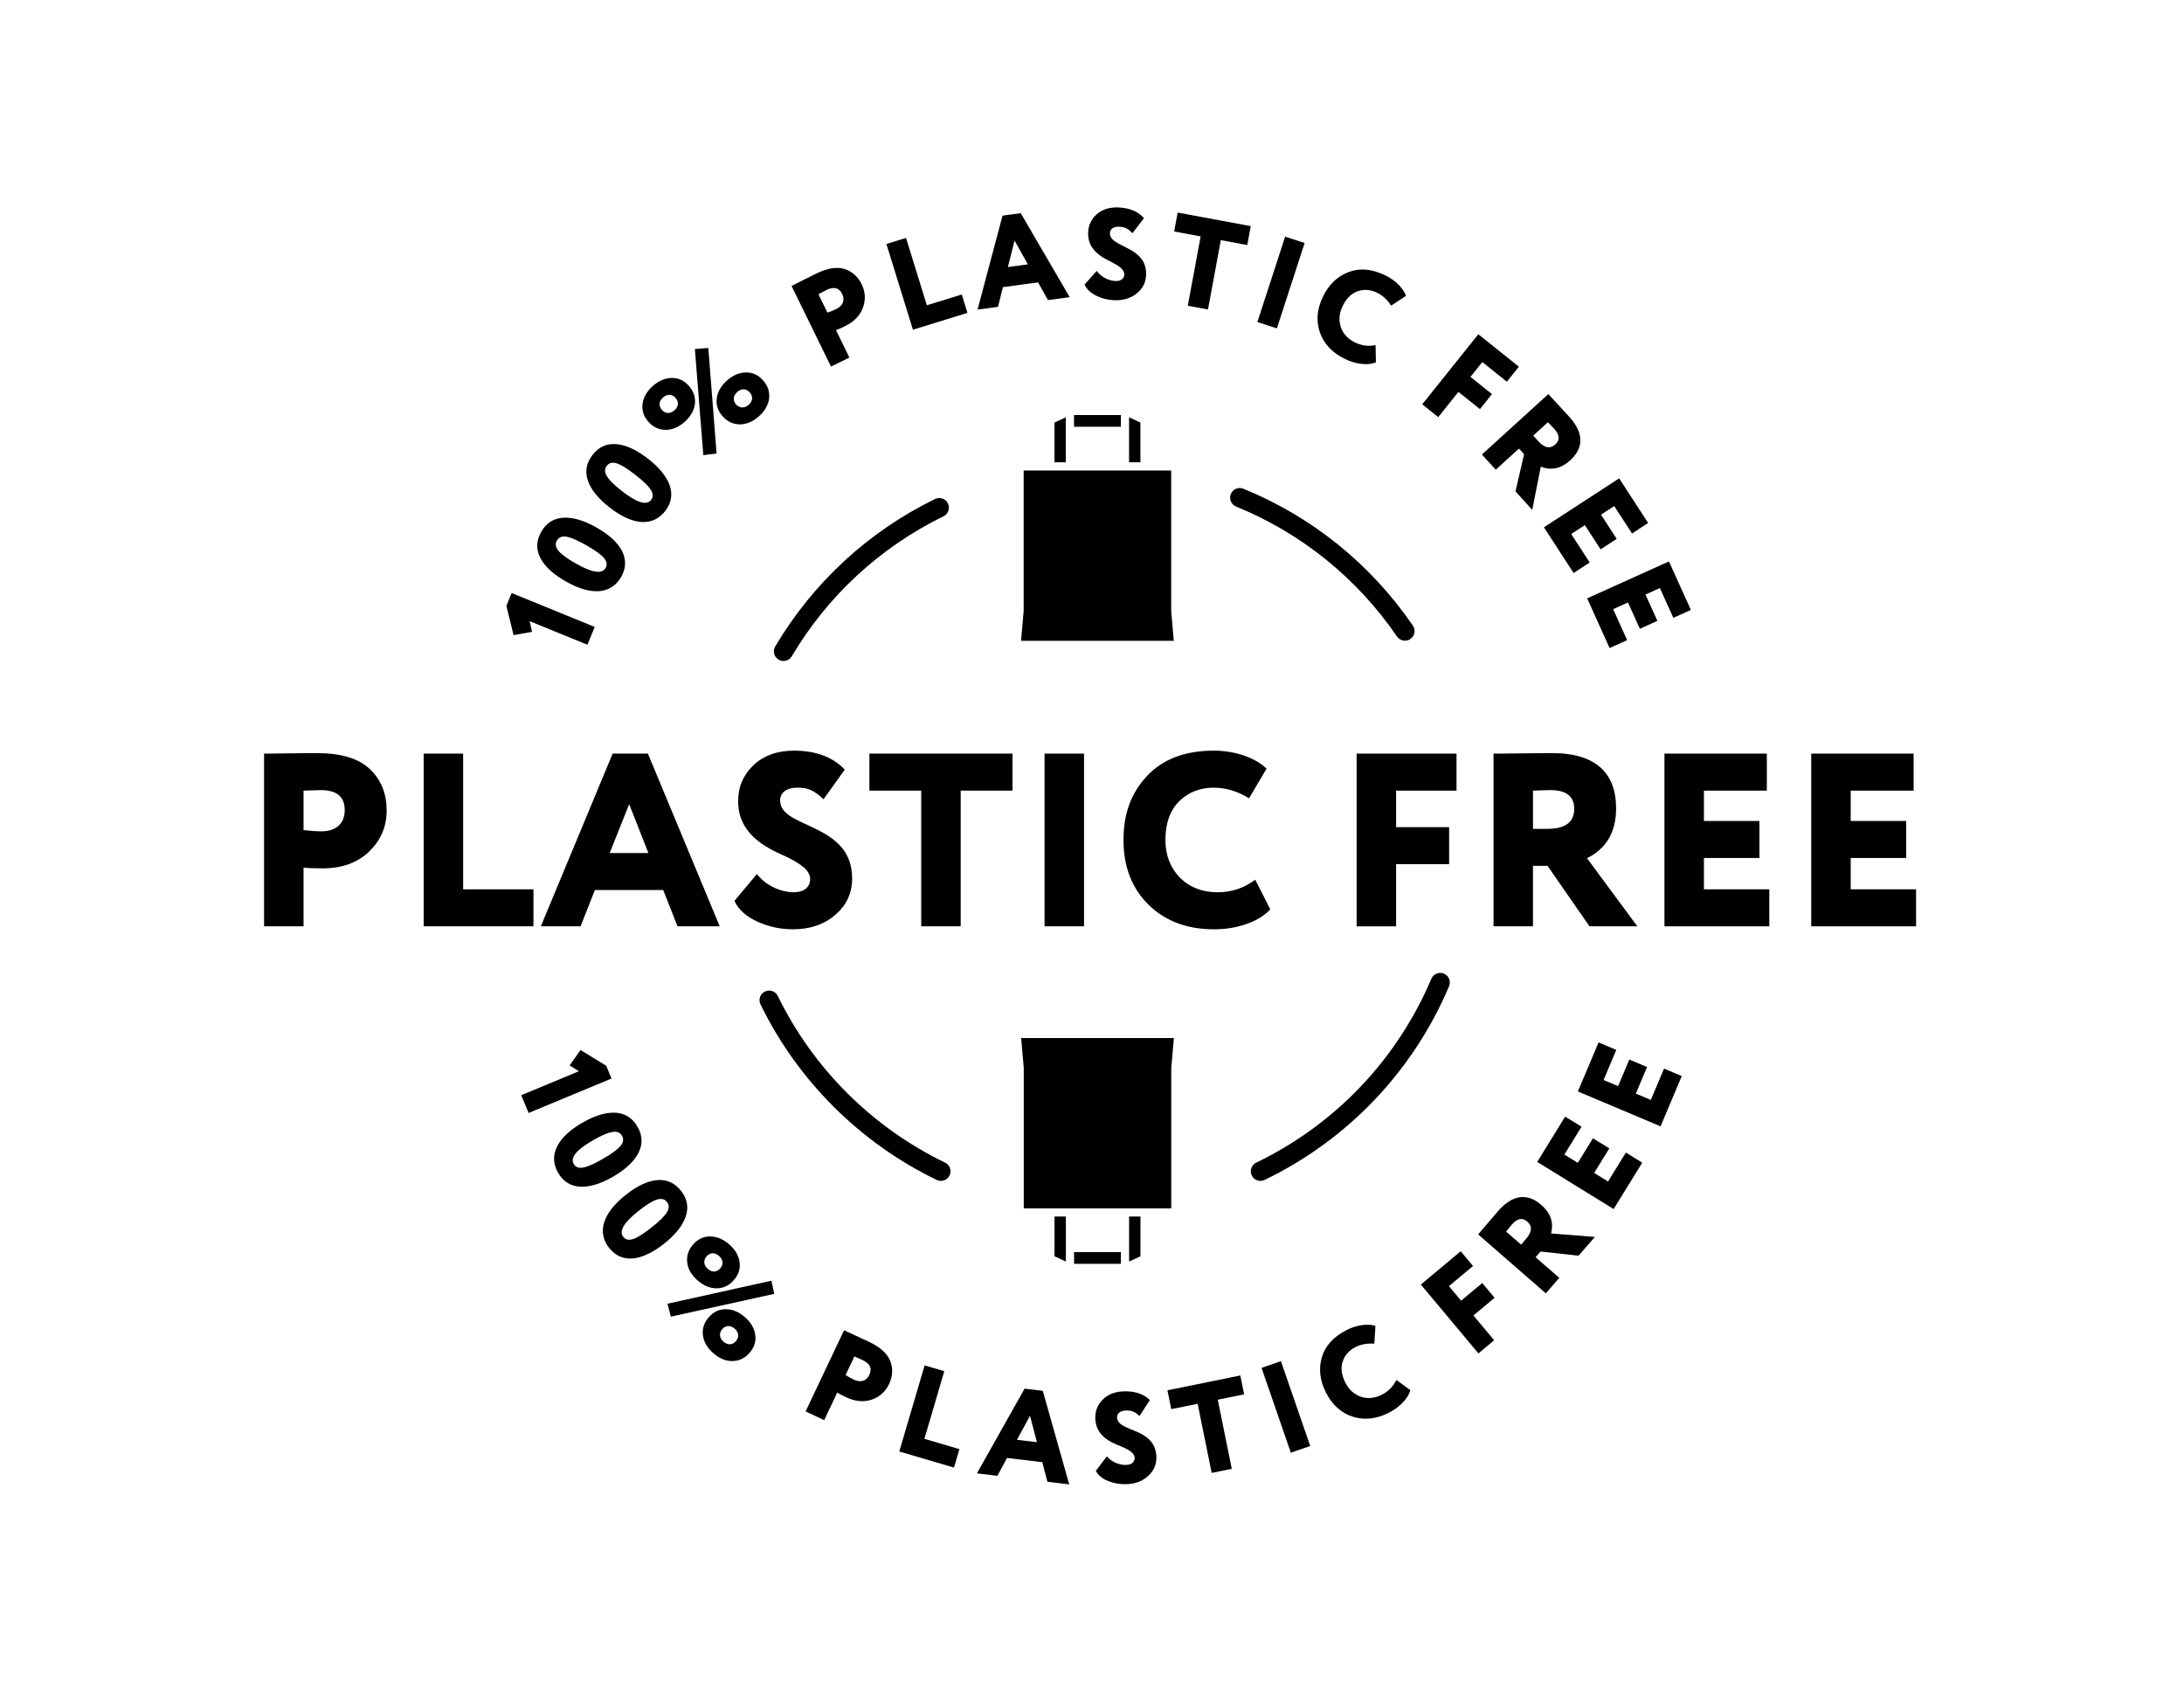 <svg width="538" height="416" viewBox="0 0 538 416" fill="none" xmlns="http://www.w3.org/2000/svg">
<path d="M126.512 156.42L124.744 149.217L126.033 146.056L146.5 154.406L144.709 158.794L130.469 152.984L131.066 155.614L126.507 156.415L126.512 156.42Z" fill="black"/>
<path d="M133.111 137.427C132.021 135.318 132.092 133.143 133.324 130.977C134.556 128.807 136.371 127.66 138.741 127.513C141.11 127.366 143.854 128.167 146.929 129.911C153.08 133.404 155.497 137.716 153.019 142.085C150.526 146.478 145.508 146.682 139.385 143.203C136.31 141.459 134.206 139.536 133.116 137.427H133.111ZM149.176 139.9C150.062 138.337 148.858 136.815 144.437 134.304C140.016 131.792 138.092 131.536 137.172 133.157C136.286 134.721 137.57 136.361 141.883 138.806C145.863 141.066 148.304 141.436 149.18 139.896L149.176 139.9Z" fill="black"/>
<path d="M144.826 118.386C144.049 116.145 144.433 114.003 145.968 112.032C147.499 110.06 149.461 109.188 151.825 109.387C154.19 109.586 156.791 110.771 159.583 112.941C165.17 117.282 166.937 121.903 163.857 125.864C160.753 129.854 155.763 129.333 150.2 125.006C147.409 122.836 145.603 120.633 144.826 118.386ZM160.365 123.149C161.469 121.727 160.492 120.05 156.479 116.927C152.465 113.804 150.598 113.273 149.456 114.747C148.352 116.169 149.385 117.974 153.299 121.016C156.915 123.826 159.275 124.547 160.365 123.149Z" fill="black"/>
<path d="M159.711 103.857C158.522 102.507 158.057 101.019 158.294 99.427C158.512 97.806 159.365 96.342 160.834 95.048C162.303 93.754 163.867 93.096 165.502 93.086C167.113 93.058 168.53 93.707 169.715 95.057C170.904 96.408 171.369 97.896 171.174 99.535C170.956 101.156 170.103 102.62 168.634 103.914C167.165 105.208 165.601 105.867 163.967 105.876C162.313 105.857 160.901 105.208 159.711 103.857ZM166.132 101.071C167.175 100.152 167.293 98.995 166.398 97.976C165.564 97.029 164.355 96.996 163.336 97.891C162.318 98.787 162.194 99.99 163.028 100.938C163.924 101.957 165.156 101.924 166.132 101.071ZM173.255 112.089L171.174 85.954L174.482 85.698L176.524 111.7L173.255 112.093V112.089ZM177.989 102.502C176.799 101.151 176.335 99.663 176.572 98.071C176.79 96.451 177.643 94.986 179.112 93.693C180.581 92.399 182.145 91.74 183.779 91.731C185.391 91.702 186.808 92.352 187.992 93.702C189.182 95.053 189.646 96.541 189.452 98.18C189.234 99.801 188.381 101.265 186.912 102.559C185.443 103.853 183.879 104.511 182.244 104.521C180.59 104.502 179.178 103.853 177.989 102.502ZM184.41 99.716C185.452 98.796 185.571 97.64 184.675 96.621C183.841 95.673 182.633 95.64 181.614 96.536C180.595 97.431 180.472 98.63 181.306 99.583C182.201 100.602 183.434 100.569 184.41 99.716Z" fill="black"/>
<path d="M209.245 88.058L204.706 90.281L194.986 70.425C195.328 70.259 196.289 69.785 197.839 68.994C199.412 68.189 200.493 67.662 201.033 67.397C203.843 66.023 206.189 65.648 208.075 66.269C209.947 66.866 211.349 68.146 212.278 70.046C213.178 71.889 213.278 73.813 212.581 75.77C211.871 77.699 210.406 79.225 208.193 80.31C207.198 80.798 206.449 81.13 205.938 81.31L209.241 88.063L209.245 88.058ZM201.611 72.458L203.834 76.998C204.582 76.737 205.322 76.443 205.976 76.126C207.421 75.42 208.293 74.112 207.449 72.382C206.701 70.852 205.416 70.529 203.573 71.43C203.488 71.472 202.848 71.818 201.616 72.458H201.611Z" fill="black"/>
<path d="M224.887 81.206L218.357 60.085L223.186 58.593L228.318 75.188L236.919 72.529L238.317 77.055L224.887 81.206Z" fill="black"/>
<path d="M240.807 76.244L246.967 53.105L251.445 52.503L263.505 73.188L258.151 73.908L255.715 69.553L247.043 70.719L245.849 75.567L240.811 76.244H240.807ZM249.924 59.242L248.284 65.772L253.199 65.108L249.924 59.242Z" fill="black"/>
<path d="M273.802 64.535C271.214 63.317 267.864 61.412 268.054 57.247C268.11 55.479 268.817 53.986 270.148 52.792C271.48 51.603 273.238 51.025 275.384 51.091C278.195 51.176 280.346 52.067 281.81 53.721L278.976 57.427C277.872 56.351 277.19 55.887 275.678 55.839C274.29 55.797 273.451 56.403 273.418 57.413C273.304 61.076 282.549 60.474 282.327 67.672C282.27 69.567 281.493 71.089 280.005 72.278C278.545 73.468 276.73 74.008 274.55 73.941C272.972 73.894 271.466 73.529 270.034 72.823C268.603 72.117 267.651 71.202 267.182 70.079L270.162 66.729C271.285 68.278 273.186 69.16 274.825 69.212C276.119 69.25 276.929 68.615 276.962 67.573C277 66.407 275.574 65.445 273.802 64.535Z" fill="black"/>
<path d="M289.24 57.014L290.103 52.356L308.115 55.692L307.252 60.351L300.732 59.142L297.571 76.221L292.6 75.301L295.761 58.223L289.24 57.014Z" fill="black"/>
<path d="M309.74 79.31L316.574 58.285L321.379 59.848L314.545 80.874L309.74 79.31Z" fill="black"/>
<path d="M338.926 89.252C337.997 89.646 336.812 89.774 335.414 89.622C334.016 89.47 332.666 89.063 331.329 88.414C328.23 86.911 326.188 84.76 325.164 81.95C324.155 79.107 324.387 76.169 325.889 73.069C327.335 70.084 329.443 68.056 332.201 67.004C334.959 65.952 337.983 66.227 341.281 67.828C343.811 69.056 345.697 71.022 346.356 72.851L342.684 75.282C341.745 73.809 340.575 72.752 339.215 72.088C337.594 71.302 335.997 71.193 334.438 71.738C332.879 72.278 331.647 73.51 330.728 75.415C329.875 77.178 329.737 78.903 330.296 80.576C330.865 82.22 332.04 83.495 333.832 84.362C335.424 85.134 337.106 85.352 338.855 85.006L338.935 89.257L338.926 89.252Z" fill="black"/>
<path d="M350.351 99.578L364.17 82.32L374.154 90.314L371.192 94.01L365.15 89.172L362.227 92.821L367.529 97.067L364.568 100.763L359.265 96.517L354.289 102.729L350.342 99.569L350.351 99.578Z" fill="black"/>
<path d="M368.459 115.681L365.057 111.942L381.405 97.062C381.723 97.412 382.619 98.394 384.106 99.986C385.594 101.578 386.405 102.464 386.509 102.583C390.357 106.81 390.03 110.439 386.784 113.392C384.566 115.41 382.149 115.946 379.557 114.932L377.449 125.566L373.326 121.035L375.435 111.856L374.179 110.477L368.459 115.685V115.681ZM381.306 103.99L377.685 107.283L378.918 108.639C380.467 110.345 381.865 110.61 383.126 109.463C384.315 108.378 384.22 107.099 382.837 105.582C382.775 105.511 382.258 104.995 381.301 103.99H381.306Z" fill="black"/>
<path d="M380.324 129.864L398.858 117.818L405.999 128.807L402.028 131.39L397.64 124.637L394.384 126.755L398.256 132.712L394.285 135.294L390.413 129.338L387.049 131.522L391.607 138.54L387.636 141.123L380.324 129.868V129.864Z" fill="black"/>
<path d="M390.977 147.369L411.126 138.27L416.523 150.217L412.206 152.169L408.889 144.829L405.349 146.43L408.273 152.908L403.956 154.861L401.032 148.383L397.379 150.032L400.824 157.661L396.507 159.614L390.981 147.378L390.977 147.369Z" fill="black"/>
<path d="M143.003 258.611L149.329 262.478L150.637 265.63L130.222 274.112L128.402 269.738L142.604 263.838L140.325 262.393L142.998 258.616L143.003 258.611Z" fill="black"/>
<path d="M151.578 274.046C153.947 274.174 155.786 275.335 157.037 277.495C158.288 279.656 158.359 281.803 157.283 283.917C156.208 286.035 154.132 287.997 151.071 289.769C144.944 293.309 140.001 293.209 137.49 288.864C134.964 284.49 137.328 280.059 143.423 276.534C146.484 274.766 149.209 273.922 151.578 274.046ZM141.314 286.651C142.214 288.21 144.138 287.94 148.54 285.395C152.943 282.85 154.137 281.32 153.208 279.708C152.308 278.149 150.246 278.429 145.953 280.912C141.987 283.201 140.432 285.12 141.319 286.656L141.314 286.651Z" fill="black"/>
<path d="M161.848 290.65C164.213 290.432 166.199 291.314 167.748 293.271C169.298 295.228 169.682 297.341 168.923 299.588C168.165 301.839 166.398 304.08 163.625 306.279C158.076 310.667 153.172 311.288 150.058 307.35C146.921 303.388 148.622 298.664 154.143 294.29C156.915 292.096 159.488 290.868 161.853 290.646L161.848 290.65ZM153.522 304.606C154.641 306.018 156.503 305.468 160.488 302.317C164.474 299.161 165.436 297.474 164.279 296.015C163.161 294.602 161.161 295.181 157.275 298.256C153.683 301.099 152.423 303.222 153.522 304.606Z" fill="black"/>
<path d="M164.425 321.092L190.024 315.425L190.734 318.666L165.263 324.277L164.42 321.092H164.425ZM170.708 306.539C171.883 305.175 173.291 304.511 174.902 304.525C176.537 304.516 178.106 305.16 179.589 306.44C181.072 307.719 181.944 309.174 182.176 310.795C182.427 312.387 181.982 313.875 180.807 315.24C179.631 316.605 178.224 317.268 176.57 317.301C174.935 317.311 173.367 316.666 171.883 315.387C170.4 314.107 169.528 312.652 169.296 311.032C169.083 309.392 169.533 307.899 170.708 306.539ZM174.57 324.457C175.746 323.092 177.153 322.429 178.764 322.443C180.399 322.433 181.968 323.078 183.451 324.357C184.934 325.637 185.806 327.092 186.038 328.712C186.289 330.304 185.844 331.797 184.669 333.157C183.493 334.522 182.086 335.185 180.432 335.219C178.797 335.228 177.229 334.584 175.746 333.304C174.262 332.025 173.39 330.57 173.158 328.949C172.945 327.309 173.395 325.817 174.57 324.457ZM174.352 312.515C175.404 313.42 176.565 313.382 177.452 312.354C178.276 311.397 178.143 310.198 177.115 309.312C176.087 308.425 174.878 308.468 174.054 309.425C173.168 310.454 173.371 311.672 174.352 312.515ZM178.214 330.432C179.267 331.337 180.428 331.3 181.314 330.271C182.138 329.314 182.006 328.115 180.977 327.229C179.949 326.343 178.741 326.385 177.916 327.343C177.03 328.371 177.234 329.589 178.214 330.432Z" fill="black"/>
<path d="M203.023 349.776L198.455 347.61L207.923 327.632C208.264 327.793 209.236 328.253 210.819 328.968C212.43 329.698 213.515 330.21 214.055 330.47C216.879 331.811 218.638 333.413 219.325 335.275C220.026 337.109 219.898 339.01 218.993 340.919C218.112 342.772 216.671 344.047 214.709 344.725C212.757 345.374 210.648 345.175 208.425 344.123C207.426 343.649 206.696 343.27 206.241 342.981L203.023 349.771V349.776ZM210.463 334.081L208.298 338.649C208.97 339.071 209.658 339.469 210.312 339.777C211.766 340.469 213.335 340.336 214.159 338.593C214.889 337.052 214.344 335.849 212.487 334.967C212.401 334.925 211.733 334.645 210.463 334.076V334.081Z" fill="black"/>
<path d="M221.529 357.486L227.77 336.28L232.618 337.706L227.713 354.368L236.347 356.908L235.011 361.452L221.529 357.486Z" fill="black"/>
<path d="M240.65 362.874L252.393 342.009L256.876 342.545L263.387 365.585L258.023 364.945L256.753 360.116L248.067 359.083L245.697 363.476L240.65 362.874ZM253.729 348.691L250.512 354.605L255.435 355.192L253.729 348.691Z" fill="black"/>
<path d="M276.109 356.207C273.436 355.192 269.944 353.553 269.816 349.387C269.735 347.62 270.323 346.075 271.56 344.786C272.797 343.497 274.503 342.782 276.644 342.682C279.45 342.549 281.668 343.27 283.255 344.81L280.72 348.724C279.535 347.734 278.82 347.326 277.308 347.397C275.919 347.463 275.128 348.132 275.175 349.141C275.346 352.799 284.516 351.487 284.852 358.68C284.942 360.571 284.288 362.154 282.895 363.452C281.535 364.751 279.763 365.433 277.587 365.532C276.009 365.608 274.479 365.362 273 364.765C271.517 364.172 270.498 363.334 269.944 362.253L272.654 358.68C273.891 360.14 275.853 360.869 277.497 360.794C278.791 360.732 279.549 360.035 279.502 358.993C279.445 357.827 277.952 356.979 276.114 356.211L276.109 356.207Z" fill="black"/>
<path d="M288.525 347.056L287.582 342.412L305.537 338.768L306.48 343.412L299.979 344.729L303.433 361.756L298.481 362.76L295.027 345.734L288.525 347.051V347.056Z" fill="black"/>
<path d="M317.981 357.785L310.764 336.891L315.54 335.242L322.758 356.135L317.981 357.785Z" fill="black"/>
<path d="M347.419 342.369C347.172 343.346 346.556 344.369 345.59 345.393C344.623 346.416 343.486 347.246 342.164 347.918C339.098 349.482 336.145 349.814 333.288 348.933C330.411 348.023 328.208 346.061 326.644 342.995C325.137 340.038 324.791 337.133 325.616 334.299C326.44 331.47 328.487 329.219 331.752 327.556C334.259 326.281 336.965 325.964 338.823 326.542L338.543 330.939C336.804 330.797 335.254 331.091 333.904 331.778C332.302 332.593 331.25 333.806 330.738 335.375C330.227 336.948 330.468 338.668 331.425 340.554C332.316 342.298 333.61 343.45 335.278 344.014C336.937 344.554 338.657 344.383 340.429 343.478C342.007 342.677 343.197 341.464 343.974 339.863L347.409 342.365L347.419 342.369Z" fill="black"/>
<path d="M364.188 333.328L350.01 316.368L359.824 308.165L362.861 311.799L356.924 316.761L359.923 320.348L365.131 315.993L368.169 319.628L362.961 323.983L368.064 330.091L364.188 333.332V333.328Z" fill="black"/>
<path d="M384.11 314.719L380.793 318.529L364.117 304.018C364.43 303.663 365.297 302.658 366.705 300.995C368.112 299.332 368.899 298.427 369.003 298.308C372.756 293.996 376.395 293.901 379.708 296.782C381.973 298.754 382.783 301.09 382.072 303.781L392.877 304.644L388.854 309.264L379.495 308.236L378.272 309.643L384.11 314.723V314.719ZM371.007 303.317L374.699 306.53L375.903 305.146C377.414 303.407 377.518 301.99 376.234 300.872C375.021 299.815 373.761 300.057 372.415 301.606C372.353 301.677 371.898 302.246 371.012 303.317H371.007Z" fill="black"/>
<path d="M397.493 297.773L378.676 286.167L385.556 275.012L389.589 277.5L385.362 284.357L388.67 286.395L392.399 280.348L396.432 282.836L392.703 288.883L396.119 290.987L400.512 283.864L404.545 286.352L397.498 297.777L397.493 297.773Z" fill="black"/>
<path d="M409.065 277.405L388.693 268.814L393.788 256.735L398.152 258.574L395.024 265.994L398.602 267.501L401.365 260.952L405.729 262.791L402.967 269.34L406.663 270.899L409.914 263.184L414.278 265.023L409.065 277.391V277.405Z" fill="black"/>
<path d="M74.773 228.141H65.049V185.606C65.779 185.606 67.845 185.606 71.186 185.544C74.588 185.483 76.896 185.483 78.052 185.483C84.07 185.483 88.444 186.819 91.178 189.492C93.913 192.103 95.249 195.51 95.249 199.581C95.249 203.651 93.79 206.935 90.937 209.731C88.079 212.465 84.25 213.863 79.512 213.863C77.384 213.863 75.806 213.802 74.773 213.683V228.146V228.141ZM74.773 194.719V204.443C76.294 204.623 77.81 204.746 79.208 204.746C82.307 204.746 84.918 203.225 84.918 199.519C84.918 196.24 82.976 194.595 79.023 194.595C78.843 194.595 77.445 194.657 74.768 194.719H74.773Z" fill="black"/>
<path d="M104.367 228.141V185.606H114.091V219.028H131.411V228.146H104.372L104.367 228.141Z" fill="black"/>
<path d="M133.23 228.141L150.916 185.606H159.606L177.292 228.141H166.899L163.374 219.209H146.542L143.016 228.141H133.23ZM154.986 198.059L150.186 210.091H159.725L154.986 198.059Z" fill="black"/>
<path d="M193.328 210.826C188.286 208.636 181.723 205.172 181.841 197.154C181.841 193.752 183.116 190.833 185.609 188.463C188.101 186.094 191.442 184.876 195.574 184.876C200.981 184.876 205.175 186.454 208.094 189.553L202.867 196.846C200.678 194.842 199.341 193.989 196.427 193.989C193.754 193.989 192.172 195.207 192.172 197.15C192.172 204.201 209.914 202.495 209.914 216.351C209.914 219.995 208.516 222.976 205.72 225.345C202.986 227.715 199.522 228.871 195.328 228.871C192.29 228.871 189.371 228.264 186.575 226.985C183.779 225.71 181.898 224.009 180.922 221.881L186.452 215.256C188.698 218.175 192.409 219.754 195.569 219.754C198.062 219.754 199.578 218.479 199.578 216.474C199.578 214.223 196.783 212.465 193.319 210.821L193.328 210.826Z" fill="black"/>
<path d="M214.168 194.719V185.601H249.415V194.719H236.653V228.141H226.929V194.719H214.168Z" fill="black"/>
<path d="M257.316 228.141V185.606H267.04V228.141H257.316Z" fill="black"/>
<path d="M312.915 223.952C311.64 225.412 309.692 226.625 307.143 227.539C304.589 228.449 301.916 228.876 299.058 228.876C292.434 228.876 287.088 226.871 282.956 222.857C278.824 218.787 276.758 213.498 276.758 206.874C276.758 200.249 278.701 195.207 282.591 191.074C286.482 186.942 291.95 184.876 298.997 184.876C304.404 184.876 309.327 186.701 312 189.312L307.688 196.605C304.83 194.842 301.916 193.994 298.997 193.994C295.533 193.994 292.675 195.15 290.429 197.396C288.183 199.642 287.088 202.803 287.088 206.874C287.088 210.641 288.301 213.74 290.676 216.171C293.045 218.54 296.144 219.758 299.973 219.758C303.376 219.758 306.475 218.725 309.209 216.659L312.915 223.952Z" fill="black"/>
<path d="M334.184 228.141V185.606H358.797V194.723H343.908V203.717H356.972V212.835H343.908V228.151H334.184V228.141Z" fill="black"/>
<path d="M377.632 228.141H367.908V185.606C368.818 185.606 371.372 185.606 375.566 185.544C379.76 185.483 382.068 185.483 382.371 185.483C393.37 185.483 398.108 190.648 398.108 199.092C398.108 204.864 395.739 208.996 390.939 211.366L403.335 228.136H391.545L381.215 213.247H377.627V228.136L377.632 228.141ZM377.632 194.719V204.139H381.158C385.593 204.139 387.783 202.5 387.783 199.216C387.783 196.116 385.84 194.595 381.888 194.595C381.708 194.595 380.31 194.657 377.632 194.719Z" fill="black"/>
<path d="M410.018 228.141V185.606H435.237V194.723H419.742V202.196H433.413V211.309H419.742V219.028H435.844V228.146H410.018V228.141Z" fill="black"/>
<path d="M446.174 228.141V185.606H471.394V194.723H455.898V202.196H469.569V211.309H455.898V219.028H472V228.146H446.174V228.141Z" fill="black"/>
<path d="M280.927 113.861H278.131V102.782L280.927 104.071V113.861ZM276.113 105.104H264.574V102.213H276.113V105.104ZM259.759 104.071L262.555 102.782V113.861H259.759V104.071ZM251.523 157.827L252.168 150.439C252.168 150.411 252.168 150.383 252.168 150.354V115.88H288.505V150.354C288.505 150.383 288.505 150.411 288.505 150.439L289.149 157.827H251.514H251.523Z" fill="black"/>
<path d="M259.767 299.621H262.563V310.7L259.767 309.411V299.621ZM264.581 308.378H276.12V311.269H264.581V308.378ZM280.935 309.411L278.139 310.7V299.621H280.935V309.411ZM289.171 255.654L288.526 263.042C288.526 263.071 288.526 263.099 288.526 263.127V297.602H252.189V263.127C252.189 263.099 252.189 263.071 252.189 263.042L251.545 255.654H289.18H289.171Z" fill="black"/>
<path d="M231.782 290.84C231.436 290.84 231.085 290.764 230.754 290.603C211.917 281.523 196.497 266.17 187.342 247.366C186.768 246.191 187.256 244.769 188.436 244.201C189.612 243.627 191.033 244.116 191.602 245.296C200.293 263.146 214.926 277.718 232.81 286.338C233.99 286.907 234.483 288.324 233.914 289.499C233.507 290.347 232.659 290.84 231.777 290.84H231.782Z" fill="black"/>
<path d="M310.494 290.84C309.612 290.84 308.764 290.347 308.357 289.499C307.788 288.319 308.285 286.902 309.461 286.338C328.885 276.979 344.201 260.9 352.593 241.059C353.105 239.855 354.493 239.291 355.697 239.799C356.901 240.31 357.464 241.699 356.957 242.902C348.115 263.8 331.979 280.742 311.517 290.603C311.186 290.764 310.835 290.84 310.489 290.84H310.494Z" fill="black"/>
<path d="M346.087 157.789C345.334 157.789 344.59 157.429 344.13 156.761C334.283 142.379 320.578 131.314 304.5 124.76C303.287 124.267 302.708 122.883 303.201 121.67C303.694 120.457 305.078 119.874 306.291 120.372C323.232 127.281 337.666 138.938 348.044 154.084C348.783 155.164 348.509 156.638 347.428 157.377C347.021 157.657 346.552 157.794 346.092 157.794L346.087 157.789Z" fill="black"/>
<path d="M192.996 162.793C192.584 162.793 192.167 162.684 191.793 162.462C190.665 161.794 190.295 160.339 190.963 159.216C200.299 143.473 213.913 130.911 230.338 122.898C231.513 122.324 232.935 122.812 233.508 123.988C234.082 125.163 233.594 126.584 232.418 127.158C216.828 134.768 203.905 146.691 195.044 161.637C194.603 162.386 193.812 162.798 193.001 162.798L192.996 162.793Z" fill="black"/>
</svg>
